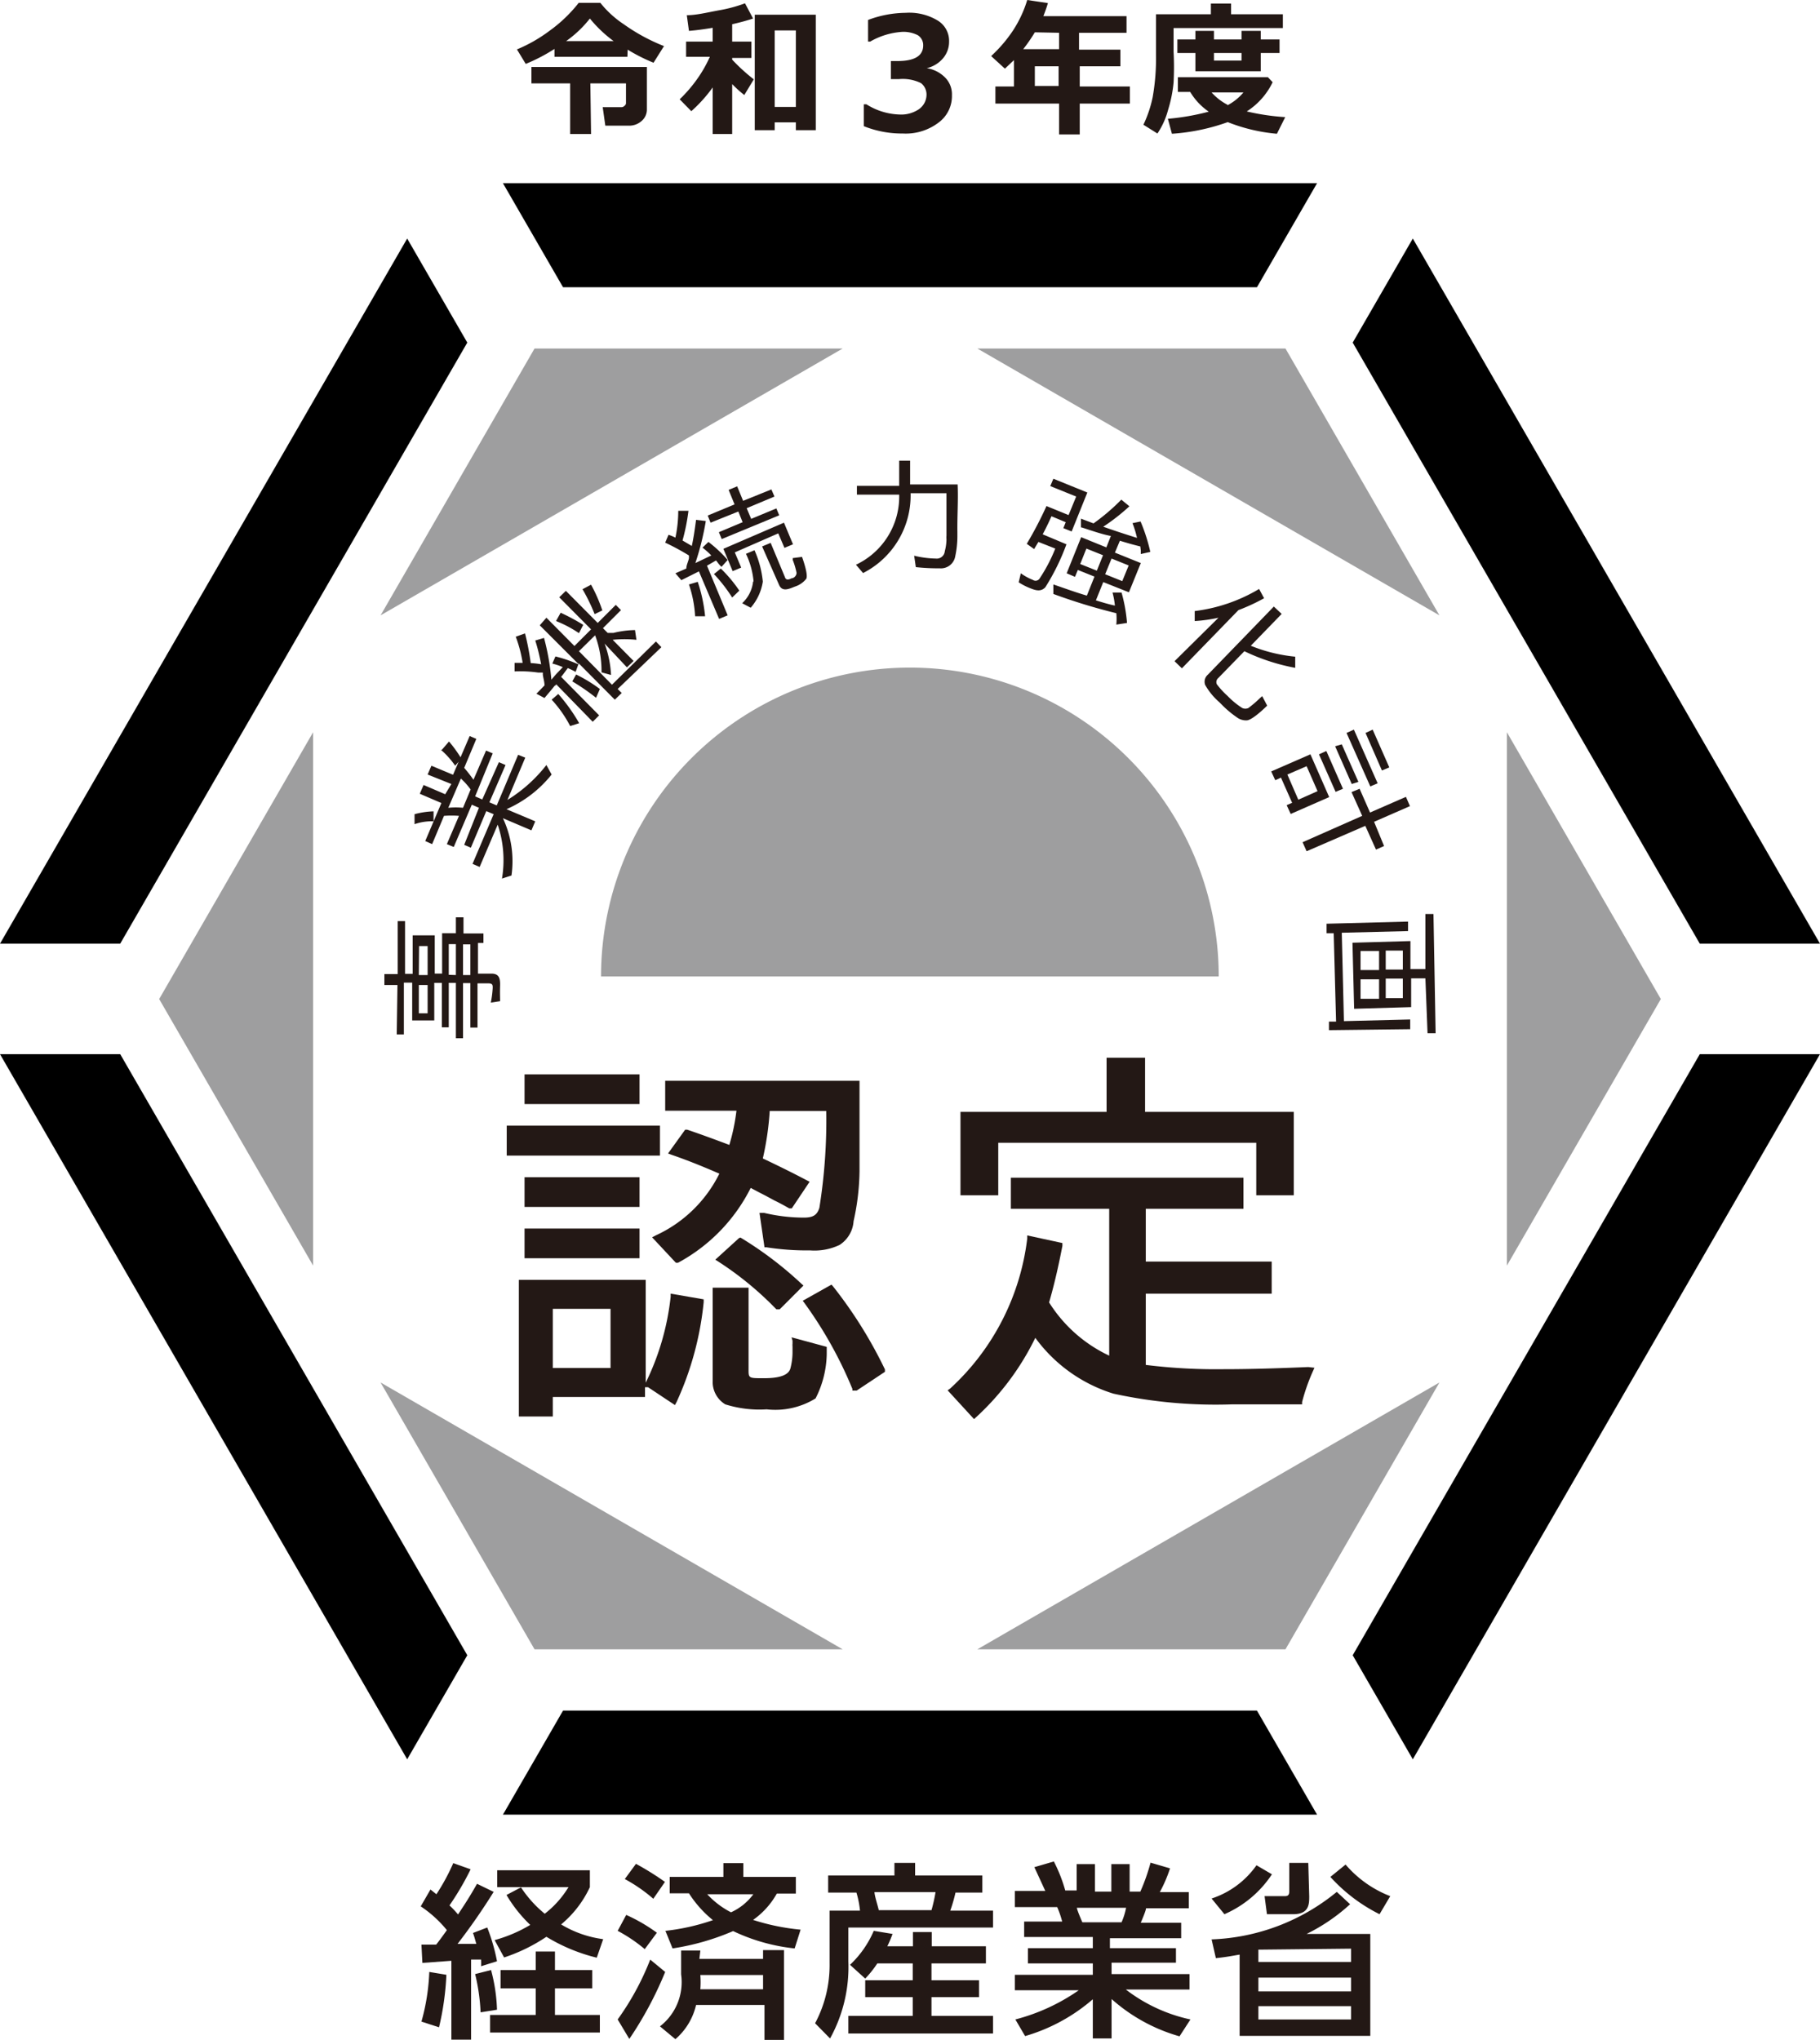 <svg xmlns="http://www.w3.org/2000/svg" viewBox="0 0 76.61 85.85"><defs><style>.cls-1{fill:#9e9e9f;}.cls-2{fill:#231815;}</style></defs><g id="レイヤー_2" data-name="レイヤー 2"><g id="LAYOUT"><polygon class="cls-1" points="22.5 14.67 16.02 25.9 35.47 14.67 22.5 14.67"/><polygon class="cls-1" points="6.7 42.05 13.18 53.27 13.18 30.82 6.7 42.05"/><polygon class="cls-1" points="22.5 69.42 35.47 69.42 16.02 58.19 22.5 69.42"/><polygon class="cls-1" points="54.11 69.42 60.59 58.19 41.14 69.42 54.11 69.42"/><polygon class="cls-1" points="69.91 42.05 63.43 30.82 63.43 53.27 69.91 42.05"/><polygon class="cls-1" points="54.11 14.67 41.14 14.67 60.59 25.9 54.11 14.67"/><path class="cls-1" d="M38.3,28.1a13,13,0,0,0-13,13h26A13,13,0,0,0,38.3,28.1Z"/><path class="cls-2" d="M31.11,52.11l-1,.91.14.09a13.76,13.76,0,0,1,2.43,2l0,0h.14l1-1-.1-.09a15.4,15.4,0,0,0-2.55-1.93Z"/><rect class="cls-2" x="21.33" y="47.38" width="6.45" height="1.26"/><rect class="cls-2" x="22.08" y="49.55" width="4.84" height="1.25"/><rect class="cls-2" x="22.08" y="45.22" width="4.84" height="1.25"/><path class="cls-2" d="M30.7,48.19c-.69-.26-1.24-.46-1.77-.64l-.09,0-.72,1,.16.06c.7.24,1.38.52,2,.79A5.58,5.58,0,0,1,27.6,52l-.15.08,1,1.07.09,0A7.29,7.29,0,0,0,31.6,50l.32.17.33.17.35.19c.21.1.41.21.62.33l.11,0,.75-1.12L34,49.7c-.55-.29-1.17-.6-1.89-.94a12.4,12.4,0,0,0,.29-2h2.38a23.39,23.39,0,0,1-.29,4.08c-.1.31-.27.41-.66.41a7.26,7.26,0,0,1-1.67-.2l-.19,0,.21,1.45.09,0a11,11,0,0,0,1.83.13,2.46,2.46,0,0,0,1.24-.23,1.29,1.29,0,0,0,.59-1,10.08,10.08,0,0,0,.25-2.11v-.18c0-.57,0-1.16,0-1.73s0-1.18,0-1.77v-.12H28v1.26h3A8.46,8.46,0,0,1,30.7,48.19Z"/><path class="cls-2" d="M28.23,54.58a10.84,10.84,0,0,1-1.05,3.62l0,.07v-4.4H21.84v5.75h1.43V58.8h3.88v-.41h.13l1.13.75.07-.13a13.15,13.15,0,0,0,1.14-4.2l0-.12-1.39-.24Zm-2.53.51v2.49H23.27V55.09Z"/><rect class="cls-2" x="22.08" y="51.71" width="4.84" height="1.25"/><path class="cls-2" d="M35.07,54.15,35,54.07l-1.21.68.09.12a17.38,17.38,0,0,1,2,3.59l0,.07h.18l1.19-.79,0-.1A18.62,18.62,0,0,0,35.07,54.15Z"/><path class="cls-2" d="M33.36,56.43s0,.09,0,.13a.49.49,0,0,0,0,.11l0,.28a2.76,2.76,0,0,1-.09.65c-.08.28-.45.41-1.12.41s-.64,0-.64-.43V54.2H30v3.91a1.1,1.1,0,0,0,.53,1,4.79,4.79,0,0,0,1.74.21,3.23,3.23,0,0,0,2.06-.46A4.26,4.26,0,0,0,34.8,57l0-.31-1.48-.4Z"/><polygon class="cls-2" points="42.02 48.1 52.88 48.1 52.88 50.31 54.46 50.31 54.46 46.8 48.2 46.8 48.2 44.52 46.58 44.52 46.58 46.8 40.43 46.8 40.43 50.31 42.02 50.31 42.02 48.1"/><path class="cls-2" d="M55.07,57.54c-1.22.05-2.36.09-3.56.09a23.9,23.9,0,0,1-3.28-.18v-3h5.3V53.1h-5.3V50.88h4.11V49.57H42.55v1.31h4.14v6.18a6,6,0,0,1-2.53-2.24c.21-.72.39-1.5.56-2.38l0-.12L43.24,52l0,.13A10.21,10.21,0,0,1,40,58.44l-.11.08L41,59.73l.1-.09a11.16,11.16,0,0,0,2.48-3.33,6.41,6.41,0,0,0,3.29,2.35,20.2,20.2,0,0,0,5,.45c.93,0,1.91,0,2.84,0h.1l0-.1a8.24,8.24,0,0,1,.43-1.24l.09-.2Z"/><polygon points="71.55 44.37 56.94 69.67 59.47 74.05 76.61 44.37 71.55 44.37"/><polygon points="52.91 72 23.7 72 21.17 76.38 55.44 76.38 52.91 72"/><polygon points="5.06 44.37 0 44.37 17.14 74.05 19.67 69.67 5.06 44.37"/><polygon points="21.17 7.71 23.7 12.09 52.91 12.09 55.44 7.71 21.17 7.71"/><polygon points="17.14 10.04 0 39.72 5.06 39.72 19.67 14.42 17.14 10.04"/><polygon points="59.47 10.04 56.94 14.42 71.55 39.72 76.61 39.72 59.47 10.04"/><path class="cls-2" d="M16.73,41.46h-.55V41h.56l0-2.23h.31l0,2.22h.32l0-1.62.93,0,0,1.61h.31l0-1.7h.58v-.67h.32v.68h.84v.4h-.23l0,1.29h.56c.32,0,.38.18.37.51s0,.44,0,.65l-.39.06a4.58,4.58,0,0,0,.08-.62c0-.11,0-.18-.16-.19H20.1l0,1.86h-.3l0-1.87h-.31l0,2.32h-.3l0-2.33h-.3l0,1.87h-.29l0-1.87h-.32l0,1.58h-.93l0-1.59H17l0,2.18h-.3Zm.9,0,0,1.19H18l0-1.19Zm0-.42H18l0-1.22h-.36Zm1.56,0,0-1.3h-.3l0,1.29Zm.61,0,0-1.29h-.31l0,1.29Z"/><path class="cls-2" d="M17.45,34.69v-.42a3.38,3.38,0,0,1,.8-.12v.42h0A2.18,2.18,0,0,0,17.45,34.69Zm3.15-.92.31.13.9-2.13.3.12-.75,1.78A6.23,6.23,0,0,0,23,32.2l.22.4a5,5,0,0,1-1.9,1.46l1.21.51-.16.38-1.2-.51a4.26,4.26,0,0,1,.36,2.41l-.4.13a4.69,4.69,0,0,0-.18-2.27l-.76,1.78-.3-.13.89-2.09-.31-.13-.65,1.54-.28-.12L20.16,34l-.3-.13-.76,1.78-.29-.12.51-1.19a4.34,4.34,0,0,0-.63,0l-.5,1.19-.29-.13.68-1.6-.91-.39.16-.37.91.39L19,33,18,32.6l.16-.37.91.38.7-1.63.28.12-.51,1.22a6.12,6.12,0,0,1,.39.5l.53-1.23.28.12L20,33.52l.3.13L21,32.08l.28.12Zm-2-2.21.3-.35a5.52,5.52,0,0,1,.52.72l-.26.3h0A3.56,3.56,0,0,0,18.56,31.56ZM19.49,34l.32-.77a2.94,2.94,0,0,0-.41-.46L18.87,34A3.22,3.22,0,0,1,19.49,34Z"/><path class="cls-2" d="M26,29l.17.17-.29.28-1.52-1.53-.13.36a3.36,3.36,0,0,0-.33-.16l-.2.27-.08.1h0l1.6,1.62-.27.27L23.41,28.8s0,.05-.06.06c-.14.18-.29.35-.43.52l-.34-.18.34-.35c0-.15-.05-.3-.07-.45v-.09h-.06l-.13,0a5.32,5.32,0,0,0-1-.05l0-.36H22a5.55,5.55,0,0,0-.29-1.1l.39-.14a10.67,10.67,0,0,1,.24,1.25,3.29,3.29,0,0,1,.44.05c-.07-.35-.15-.7-.25-1l.37-.11a10.12,10.12,0,0,1,.31,1.76c.09-.11.19-.23.3-.34l.18-.19a2.84,2.84,0,0,0-.44-.15l.13-.3a5.47,5.47,0,0,1,1,.35l-1.66-1.66L23,26l1.18,1.19.7-.7-1.34-1.35.28-.27,1.34,1.35.76-.76.22.22-.76.76.2.2h0l.14,0,.1,0a4,4,0,0,1,.91-.12l.06.41a4.87,4.87,0,0,0-1,0l.88.89-.28.27-.94-1a4.37,4.37,0,0,1,.27,1.32l-.4-.11a4.3,4.3,0,0,0-.27-1.56l-.68.67,1.39,1.41L27.61,27l.23.24Zm-2.78.45.28-.24a7.47,7.47,0,0,1,.88,1.23l-.38.12h0A5.07,5.07,0,0,0,23.24,29.47Zm.19-3.32.19-.34a8.68,8.68,0,0,1,.95.51l-.18.35h0A4.91,4.91,0,0,0,23.43,26.15ZM25.25,29l-.16.37h0a9.11,9.11,0,0,0-1-.69l.16-.29A6.21,6.21,0,0,1,25.25,29Zm.11-3.31-.33.16a7.8,7.8,0,0,0-.51-1.05l.36-.19A6.56,6.56,0,0,1,25.36,25.71Z"/><path class="cls-2" d="M28,22.84l.14-.33a1.78,1.78,0,0,1,.29.12,5.43,5.43,0,0,0,.12-1.13l.43,0a8.64,8.64,0,0,1-.25,1.25l.39.23c.08-.36.13-.73.18-1.1l.41.05a11.44,11.44,0,0,1-.44,1.77l.67-.32a3,3,0,0,0-.37-.33l.25-.24a5.35,5.35,0,0,1,.81.76l-.26.29-.05-.05c-.07-.07-.12-.15-.18-.22l-.38.22h0l.87,2.09-.36.15-.85-2-.74.37-.25-.29.46-.2c0-.14.08-.29.11-.43l0-.12A10.09,10.09,0,0,0,28,22.84Zm1,1.76.37-.11a6.46,6.46,0,0,1,.31,1.45l-.42,0h0A5,5,0,0,0,29,24.6Zm3.47-4,.13.3-1.17.49.19.45,1.06-.44.12.29-2.42,1-.12-.29,1-.42-.18-.45L29.91,22l-.12-.3,1.13-.47-.25-.61.36-.15.25.61Zm-2.4,3.55.27-.22a5.74,5.74,0,0,1,.78.93l-.3.29h0A6.46,6.46,0,0,0,30.05,24.16Zm.86-.9.27.64-.36.15-.39-.94L33,22l.38.91-.36.15-.26-.61Zm.79,1.22a3.4,3.4,0,0,0-.32-1.16l.36-.15a4.3,4.3,0,0,1,.35,1.32,2.18,2.18,0,0,1-.51,1.1l-.36-.19A1.46,1.46,0,0,0,31.7,24.48Zm1.6-.13c.1,0,.21-.11.21-.23a3.24,3.24,0,0,0-.16-.54l0-.08.39-.05c.06.17.26.74.18.92a1,1,0,0,1-.48.33c-.27.11-.54.23-.67-.08L32.08,23l.36-.15.6,1.44C33.08,24.43,33.2,24.4,33.3,24.35Z"/><path class="cls-2" d="M40.3,22.39v.17a4,4,0,0,1-.09.85.61.61,0,0,1-.66.51,8.23,8.23,0,0,1-1-.05l-.07-.48a4.14,4.14,0,0,0,.91.12.34.34,0,0,0,.38-.31,2,2,0,0,0,.07-.5.92.92,0,0,1,0-.16c0-.41,0-.94,0-1.36,0-.14,0-.28,0-.42l-1.51,0a3.66,3.66,0,0,1-2,3.36l-.3-.35a3.17,3.17,0,0,0,1.82-2.95l-1.78,0v-.37l1.78,0,0-1.06h.46l0,1,2,0C40.34,21.06,40.29,21.72,40.3,22.39Z"/><path class="cls-2" d="M44,24.72c-.16.17-.35.15-.58.06a2.73,2.73,0,0,1-.54-.27l.09-.38a2.33,2.33,0,0,0,.51.28.2.2,0,0,0,.28-.06,6.79,6.79,0,0,0,.66-1.26l-.71-.28-.18.3v0l-.31-.22a16,16,0,0,0,.83-1.59l.93.38.32-.78-1.09-.44.13-.31,1.43.58-.66,1.64-.35-.14.1-.25-.6-.25c-.11.25-.24.52-.37.76l1,.42A9.36,9.36,0,0,1,44,24.72Zm1.5-2.52,0-.37.53.2a8.58,8.58,0,0,0,1.17-1l.34.28a8.53,8.53,0,0,1-1.1.86c.48.17.94.32,1.42.47a4.06,4.06,0,0,0-.19-.62l.34-.07a7.3,7.3,0,0,1,.41,1.28l-.4.09,0-.15L48,23c-.29-.07-.57-.15-.86-.24h0l-.21.5,1.09.44-.5,1.23-1.08-.43-.31.77c.26.08.52.16.8.22h0a3.33,3.33,0,0,0-.1-.55h.38a6.64,6.64,0,0,1,.23,1.28l-.45.07a2.57,2.57,0,0,0,0-.48h0A24.28,24.28,0,0,1,44.34,25l0-.4c.47.16.93.33,1.41.47h0l.32-.8-.7-.28-.12.29-.35-.15.61-1.52,1.06.43.19-.48C46.35,22.48,45.94,22.33,45.53,22.2Zm.93,1.17-.7-.28-.26.65.7.28Zm.36.14-.27.66.72.29.27-.66Z"/><path class="cls-2" d="M50.29,26.14l0-.42A6.93,6.93,0,0,0,53,24.79l.21.39a8.15,8.15,0,0,1-1.08.5l-2.38,2.45-.31-.3L51.29,26A6.32,6.32,0,0,1,50.29,26.14Zm4.23,1.5,0,.47a8.51,8.51,0,0,1-2.14-.7h0l-1.1,1.13a.22.22,0,0,0-.06.26,3.44,3.44,0,0,0,.45.49,3.37,3.37,0,0,0,.62.51.31.31,0,0,0,.26,0,4.93,4.93,0,0,0,.49-.42l.09-.08.21.4c-.15.15-.63.6-.85.62a.64.64,0,0,1-.43-.13,4.26,4.26,0,0,1-.66-.56l-.07-.07a2.79,2.79,0,0,1-.6-.73.39.39,0,0,1,.11-.43l2.78-2.87.33.31-1.3,1.34A6.67,6.67,0,0,0,54.52,27.64Z"/><path class="cls-2" d="M53.92,32.73l-.24.11-.17-.37,1.65-.72.79,1.8-1.62.71-.17-.37.23-.1ZM55,32.25l-.81.35.46,1.06.81-.36Zm3.26,3.36-.34.15-.45-1L55,35.83l-.17-.38,2.51-1.11-.45-1,.34-.14.44,1,1.51-.66.17.39-1.51.66Zm-2.43-4,.7,1.59-.31.13-.7-1.58Zm.65-.28.7,1.58L56.9,33l-.7-1.59Zm.51-.62,1,2.26-.31.13-1-2.25Zm.79,0,.7,1.59-.31.13-.69-1.58Z"/><path class="cls-2" d="M55.94,43.36V43h.3l-.1-3.72h-.3v-.4l3.43-.09v.4l-2.79.07.09,3.72,2.79-.07,0,.41Zm4.49.13h-.34L60,41.18H59.4l0,1.21L57,42.46l-.07-2.78,2.44-.07,0,1.18.63,0L60,38.47h.34Zm-2.38-2.66,0-.8-.78,0,0,.8Zm0,.39-.78,0,0,.82.78,0Zm1-.41,0-.8h-.72l0,.8Zm0,.38-.72,0,0,.82.72,0Z"/><path class="cls-2" d="M17.74,81.85h.62c.15-.19.33-.44.45-.61a4.93,4.93,0,0,0-1.1-1l.41-.71.25.2a8.89,8.89,0,0,0,.71-1.31l.73.26a11.81,11.81,0,0,1-.89,1.52,4,4,0,0,1,.36.38c.31-.47.47-.71.8-1.29l.7.34a26.47,26.47,0,0,1-1.52,2.19l.79,0c-.08-.28-.09-.32-.14-.46l.6-.23a7.8,7.8,0,0,1,.41,1.42l-.67.21a2.09,2.09,0,0,0,0-.28l-.42,0v3.37H19V82.53l-1.22.09Zm1.05,1.27a11.72,11.72,0,0,1-.31,2.21l-.74-.24A8.89,8.89,0,0,0,18.07,83Zm1.88-.2a7.17,7.17,0,0,1,.25,1.67l-.69.11A8.37,8.37,0,0,0,20,83.09Zm4.26,0v.77H23.36v1.12h1.89v.74H20.63v-.74h1.92V83.69H21.07v-.77h1.48v-.78h.81v.78Zm-3-3.48a4.91,4.91,0,0,0,1,1.11,4.1,4.1,0,0,0,1-1.12h-3v-.71h3.9v.71A4.51,4.51,0,0,1,23.62,81a4.56,4.56,0,0,0,1.77.62l-.27.78A7.44,7.44,0,0,1,23,81.52a7.25,7.25,0,0,1-1.78.87l-.4-.73a6,6,0,0,0,1.5-.64,5.83,5.83,0,0,1-1-1.26Z"/><path class="cls-2" d="M28,83a15.33,15.33,0,0,1-1.51,2.82L26,85a11.38,11.38,0,0,0,1.37-2.52Zm-1.64-2.4a7,7,0,0,1,1.29.75l-.51.69A6.44,6.44,0,0,0,26,81.27Zm.41-2.15a12,12,0,0,1,1.22.76l-.49.71a6.6,6.6,0,0,0-1.2-.83Zm2.67,4h2.68v-.37H33v3.78h-.82V84.39H29.3a2.71,2.71,0,0,1-.87,1.44l-.65-.54a2.35,2.35,0,0,0,.89-2.19v-1h.81Zm-1.43-1.18a9.2,9.2,0,0,0,2-.45A4.71,4.71,0,0,1,29,79.69h-.81V79h2.26v-.58h.84V79H33.5v.7h-.8a3.35,3.35,0,0,1-1,1.11,9.34,9.34,0,0,0,2,.41l-.25.79a7.92,7.92,0,0,1-2.59-.73,10.34,10.34,0,0,1-2.55.73Zm4.11,2.46v-.6H29.48a3.82,3.82,0,0,1,0,.6Zm-2.35-4a3.59,3.59,0,0,0,1,.76,2.38,2.38,0,0,0,.94-.76Z"/><path class="cls-2" d="M34.86,78.94h2.79v-.53h.87v.53h2.83v.72H40.22a6.38,6.38,0,0,1-.22.76h1.8v.71H35.71v1.43a6.21,6.21,0,0,1-.77,3.24l-.63-.64a5.19,5.19,0,0,0,.61-2.52V80.42H36.2a3.93,3.93,0,0,0-.15-.76H34.86Zm2.07,3.7a4.49,4.49,0,0,1-.51.64l-.64-.58a4.28,4.28,0,0,0,1-1.43l.79.13a4.77,4.77,0,0,1-.22.52h1.08v-.6h.79v.6h2.28v.72H39.21v.71h2v.71h-2v.79H41.8v.74H35.71v-.74h2.71v-.79h-2v-.71h2v-.71Zm-.12-3c0,.15.14.57.18.76h2.22a6.91,6.91,0,0,0,.17-.76Z"/><path class="cls-2" d="M49.65,85.71a7.28,7.28,0,0,1-2.86-1.57V85.8H46V84.15a7.57,7.57,0,0,1-2.85,1.55l-.41-.7a8.32,8.32,0,0,0,2.67-1.23H42.72v-.65H46v-.48H43.27V82H46v-.47H43.11v-.65h1.6a3.67,3.67,0,0,0-.21-.61H42.72v-.68H44l-.46-1,.82-.24a6.46,6.46,0,0,1,.48,1.22h.48V78.46h.77v1.16h.69V78.46h.77v1.16H48a8.06,8.06,0,0,0,.43-1.22l.82.24a5.77,5.77,0,0,1-.43,1h1.22v.68h-1.8c0,.1-.19.53-.22.61h1.7v.65h-3V82h2.78v.61H46.79v.48h3.28v.65H47.39A6.8,6.8,0,0,0,50.11,85Zm-2.44-4.8a2.77,2.77,0,0,0,.19-.61H45.33c0,.08.19.52.23.61Z"/><path class="cls-2" d="M51,79.91a3.73,3.73,0,0,0,1.89-1.4l.65.38a4.57,4.57,0,0,1-2,1.68Zm0,1.72a8.79,8.79,0,0,0,5.27-2l.56.52A7.76,7.76,0,0,1,55,81.4h2.68v4.29h-5.5V82.27c-.35.06-.54.1-1,.15Zm2.14.43-.17,0v.52h3.9v-.56Zm3.73,1.18h-3.9v.58h3.9Zm0,1.2h-3.9V85h3.9Zm-1.76-4.63c0,.33,0,.76-.68.76H53.33l-.1-.76h.82c.11,0,.22,0,.22-.2v-1.2h.8Zm1.53-1.33a4.71,4.71,0,0,0,1.88,1.33l-.45.76A7,7,0,0,1,56,79Z"/><path class="cls-2" d="M26.41,2.39H23.34V2.06a7.44,7.44,0,0,1-1.21.63l-.37-.61a6.33,6.33,0,0,0,1.38-.79A6,6,0,0,0,24.36.12h.91a4.33,4.33,0,0,0,1,.91,7.85,7.85,0,0,0,1.68.91l-.44.7a7.43,7.43,0,0,1-1.09-.55ZM24.88,5.64H24V3.51H22.37V2.82h4.86V4.6a.63.63,0,0,1-.22.49.78.78,0,0,1-.53.2h-1l-.11-.78h.8a.17.17,0,0,0,.12-.06.14.14,0,0,0,.06-.1V3.51h-1.5ZM23.83,1.73h2a5.44,5.44,0,0,1-1-.95A4.75,4.75,0,0,1,23.83,1.73Z"/><path class="cls-2" d="M30,3.68a6.07,6.07,0,0,1-.9,1l-.49-.5a5.88,5.88,0,0,0,.69-.79,5.39,5.39,0,0,0,.58-1h-1V1.75H30V1.17c-.42.07-.74.11-1,.13L28.91.64c.39,0,.84-.11,1.32-.2a6.14,6.14,0,0,0,1.13-.3l.34.64c-.24.08-.53.16-.88.24v.73h.81v.69h-.81v.07a7.72,7.72,0,0,0,.91.83l-.4.66a5,5,0,0,1-.51-.46v2.1H30Zm3.5,1.47h-.89v.33h-.84V.62h2.57V5.48h-.84Zm-.89-.65h.89V1.28h-.89Z"/><path class="cls-2" d="M47.56,4.36H45.45v1.3h-.87V4.36H41.9V3.64h.78V2.53l-.38.36-.58-.53a5.87,5.87,0,0,0,.93-1.09A5,5,0,0,0,43.24,0l.87.13c-.06.21-.13.39-.19.55h3.5v.7h-2v.71h1.74v.7H45.45v.85h2.11Zm-4-3a6.89,6.89,0,0,1-.49.71h1.51V1.38Zm0,2.26h1V2.79h-1Z"/><path class="cls-2" d="M54,1.18H49.4v1a12.4,12.4,0,0,1,0,1.29,5.58,5.58,0,0,1-.23,1.15,3.29,3.29,0,0,1-.45,1l-.59-.37a5.08,5.08,0,0,0,.39-1.16,9.33,9.33,0,0,0,.14-1.76V.6h2.31V.15h.85V.6H54Zm-.43,2.28a3,3,0,0,1-1.09,1.23,9.79,9.79,0,0,0,1.62.24l-.35.7a7.31,7.31,0,0,1-2.07-.49,8.63,8.63,0,0,1-2.35.49L49.16,5a10,10,0,0,0,1.72-.3,2.66,2.66,0,0,1-.78-.83h-.52V3.25h3.79ZM53.07,3H50.32V2.23h-.76V1.66h.76V1.3h.78v.36h1.16V1.3h.81v.36h.79v.57h-.79Zm-1.4,1.43a2.2,2.2,0,0,0,.67-.54H51A2.34,2.34,0,0,0,51.67,4.41ZM51.1,2.23v.32h1.16V2.23Z"/><path class="cls-2" d="M36.36,5.31V4.39h.11a2.76,2.76,0,0,0,1.39.43,1.33,1.33,0,0,0,.8-.21A.75.75,0,0,0,39,4a.61.61,0,0,0-.23-.5,1.73,1.73,0,0,0-.93-.17H37.5V2.57h.27c.73,0,1.09-.22,1.09-.66a.49.49,0,0,0-.23-.43A1.35,1.35,0,0,0,38,1.34a3.09,3.09,0,0,0-1.37.41h-.09V.84a4.59,4.59,0,0,1,1.58-.3,2.31,2.31,0,0,1,1.36.33,1,1,0,0,1,.47.88,1.07,1.07,0,0,1-.26.71,1.28,1.28,0,0,1-.68.41v0a1.38,1.38,0,0,1,.77.39,1,1,0,0,1,.29.75,1.38,1.38,0,0,1-.55,1.14A2.28,2.28,0,0,1,38,5.62,4.3,4.3,0,0,1,36.36,5.31Z"/></g></g></svg>